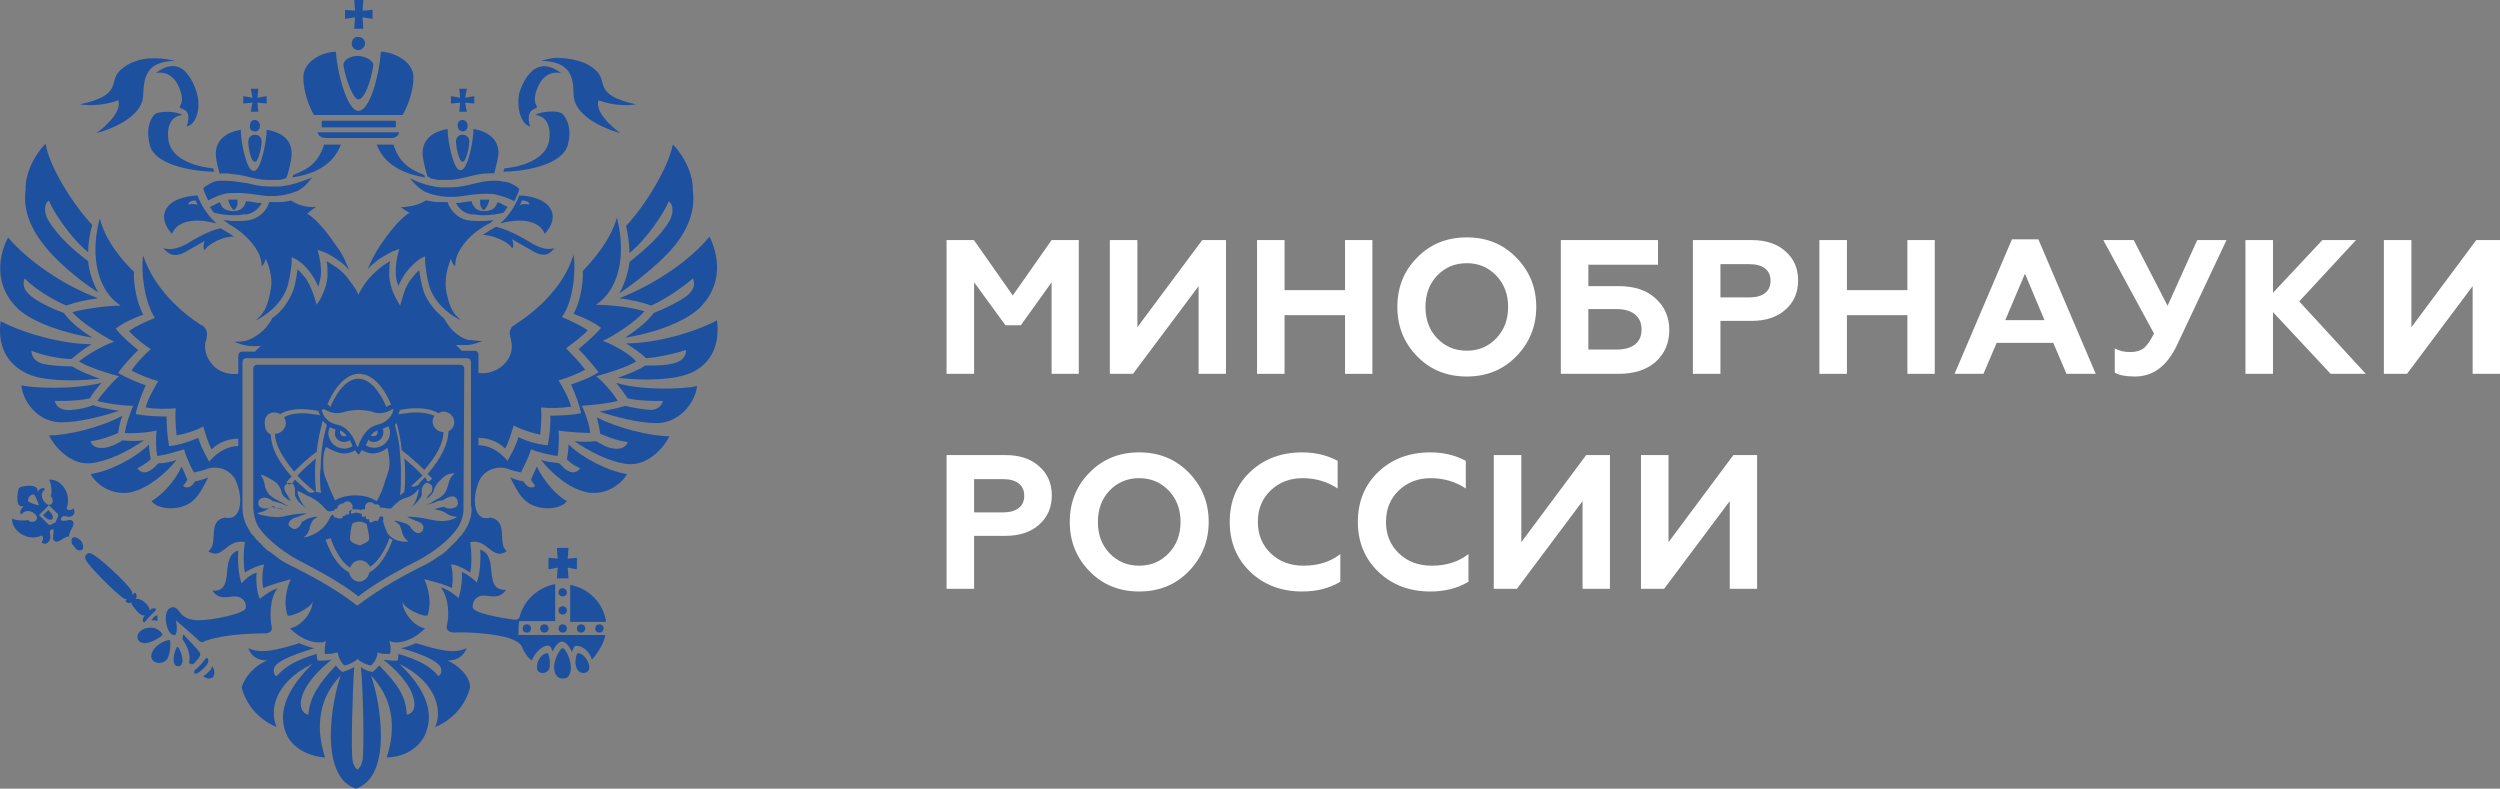 <?xml version="1.0" encoding="UTF-8"?> <svg xmlns="http://www.w3.org/2000/svg" width="317" height="100" viewBox="0 0 317 100" fill="none"><rect x="0" y="0" width="317" height="100" fill="#808080" stroke="none"/><g clip-path="url(#clip0_183_4)"><path d="M71.351 74.583C71.034 74.583 70.822 74.792 70.822 75.104C70.822 75.417 71.034 75.625 71.351 75.625C71.668 75.625 71.879 75.417 71.879 75.104C71.879 74.896 71.668 74.583 71.351 74.583Z" fill="#1E50A0"></path><path d="M73.149 79.688C73.149 80 73.36 80.208 73.677 80.208C73.995 80.208 74.206 80 74.206 79.688C74.206 79.375 73.995 79.167 73.677 79.167C73.36 79.167 73.149 79.375 73.149 79.688Z" fill="#1E50A0"></path><path d="M71.351 79.167C71.034 79.167 70.822 79.375 70.822 79.688C70.822 80 71.034 80.208 71.351 80.208C71.668 80.208 71.879 80 71.879 79.688C71.879 79.375 71.668 79.167 71.351 79.167Z" fill="#1E50A0"></path><path d="M75.475 79.688C75.475 80 75.686 80.208 76.004 80.208C76.321 80.208 76.532 80 76.532 79.688C76.532 79.375 76.321 79.167 76.004 79.167C75.686 79.167 75.475 79.375 75.475 79.688Z" fill="#1E50A0"></path><path d="M70.611 69.479L70.716 70.833L69.553 70.729V72.187L70.716 71.979L70.611 73.333H72.091L71.985 71.979L73.149 72.187V70.729L71.985 70.833L72.091 69.479H70.611Z" fill="#1E50A0"></path><path d="M72.302 74.167V78.854H76.85C76.532 76.458 74.629 74.583 72.302 74.167Z" fill="#1E50A0"></path><path d="M71.351 76.875C71.034 76.875 70.822 77.083 70.822 77.396C70.822 77.708 71.034 77.917 71.351 77.917C71.668 77.917 71.879 77.708 71.879 77.396C71.879 77.083 71.668 76.875 71.351 76.875Z" fill="#1E50A0"></path><path d="M73.254 82.812C73.149 82.812 72.725 83.958 73.149 84.792C73.36 85.208 73.783 85.417 74.206 85.312C74.629 85.208 74.735 84.792 74.735 84.583C74.629 83.646 73.889 82.812 73.254 82.812Z" fill="#1E50A0"></path><path d="M69.447 82.812C68.813 82.812 68.073 83.646 68.073 84.583C68.073 84.896 68.178 85.208 68.601 85.312C69.024 85.417 69.447 85.208 69.659 84.792C69.87 83.958 69.553 82.812 69.447 82.812Z" fill="#1E50A0"></path><path d="M71.351 82.188C70.928 82.188 69.659 84.583 70.611 85.729C70.822 85.938 71.034 86.042 71.351 86.042C71.668 86.042 71.985 85.938 72.091 85.729C72.937 84.583 71.774 82.188 71.351 82.188Z" fill="#1E50A0"></path><path d="M65.746 79.688C65.746 79.167 65.852 78.75 65.852 78.75H70.399V74.063C68.178 74.479 66.381 76.146 65.852 78.333C65.746 78.542 65.323 78.646 65.006 78.542C63.314 78.333 59.93 77.708 59.93 76.979C59.93 75.938 60.67 75.521 61.305 75.521C62.256 75.521 63.314 76.042 64.16 74.792C61.093 74.896 63.42 70.521 60.882 69.688C60.987 70.833 60.882 72.813 60.459 73.854C60.459 73.854 59.507 72.917 58.555 72.5C58.661 73.333 58.45 75 58.132 75.833C58.132 75.833 57.075 74.792 55.911 74.479C56.969 75.938 56.969 78.125 56.652 79.375C56.546 79.792 56.863 80.208 57.603 80.208C58.873 80.104 63.102 80.313 64.9 81.042C65.429 81.25 65.958 81.563 66.169 81.979C66.381 82.5 66.804 83.333 67.438 83.75C67.755 82.813 68.813 81.771 69.553 81.875C69.765 81.875 69.976 82.292 70.082 82.604C70.188 82.292 70.716 81.354 71.245 81.354C71.774 81.354 72.302 82.083 72.514 82.708C72.62 82.292 72.831 81.875 73.043 81.875C73.783 81.875 74.735 82.5 75.052 83.646C75.369 83.333 76.638 81.667 76.744 80.521H65.746C65.746 80.625 65.746 80.208 65.746 79.688Z" fill="#1E50A0"></path><path d="M68.496 79.688C68.496 80 68.707 80.208 69.024 80.208C69.342 80.208 69.553 80 69.553 79.688C69.553 79.375 69.342 79.167 69.024 79.167C68.707 79.167 68.496 79.375 68.496 79.688Z" fill="#1E50A0"></path><path d="M66.275 79.688C66.275 80 66.486 80.208 66.804 80.208C67.121 80.208 67.332 80 67.332 79.688C67.332 79.375 67.121 79.167 66.804 79.167C66.486 79.167 66.275 79.375 66.275 79.688Z" fill="#1E50A0"></path><path d="M22.495 81.979C22.284 82.187 21.861 83.333 22.072 84.062C22.178 84.375 22.284 84.479 22.601 84.479C22.918 84.479 23.024 84.271 23.13 83.958C23.235 83.229 22.707 82.083 22.495 81.979Z" fill="#1E50A0"></path><path d="M26.408 85.208C26.196 85.521 25.879 85.625 25.773 85.729C25.879 85.833 26.196 86.041 26.514 86.041C26.725 86.041 26.936 85.937 27.042 85.833C27.36 85.208 27.042 84.687 26.936 84.479C26.831 84.687 26.725 85 26.408 85.208Z" fill="#1E50A0"></path><path d="M24.927 83.75C25.35 83.333 25.456 83.021 25.35 82.813C25.245 82.5 24.293 81.563 23.235 80.417C23.235 80.625 23.13 80.833 23.13 81.042C23.87 82.083 24.187 83.125 23.976 84.063C24.081 84.167 24.081 84.167 24.187 84.167C24.399 84.375 24.716 84.063 24.927 83.75Z" fill="#1E50A0"></path><path d="M26.408 83.854C26.408 83.646 26.408 83.542 26.302 83.438H26.196C26.091 83.438 25.985 83.646 25.879 83.75C25.773 83.854 25.668 84.063 25.456 84.271C25.245 84.479 25.139 84.583 24.927 84.792C24.716 84.896 24.61 85.104 24.61 85.208C24.61 85.208 24.61 85.208 24.61 85.313C24.716 85.417 24.716 85.417 24.822 85.417C24.927 85.417 25.245 85.313 25.773 84.792C26.302 84.271 26.408 84.063 26.408 83.854Z" fill="#1E50A0"></path><path d="M19.428 78.333C19.428 78.333 19.323 78.438 19.217 78.646C19.428 78.646 19.746 78.646 19.957 78.75C19.957 78.542 19.957 78.229 19.957 78.021C19.746 78.021 19.534 78.229 19.428 78.333Z" fill="#1E50A0"></path><path d="M22.284 78.646C22.284 78.646 24.504 80.521 25.244 81.25C25.456 81.459 25.668 81.459 25.879 81.354C25.985 81.25 26.196 81.25 26.408 81.146C28.628 80.417 32.224 80.313 33.493 80.313C34.339 80.313 34.55 79.896 34.445 79.479C34.233 78.229 34.127 76.042 35.185 74.583C34.022 75 32.964 75.938 32.964 75.938C32.541 75.209 32.435 73.438 32.541 72.604C31.484 72.917 30.638 73.959 30.638 73.959C30.215 72.917 30.109 70.938 30.215 69.792C27.677 70.625 30.003 75.104 26.936 74.896C27.783 76.146 28.84 75.625 29.792 75.625C30.426 75.625 31.272 76.042 31.166 77.083C31.061 77.813 26.936 78.646 25.244 78.646C24.081 78.646 23.235 78.333 22.707 77.5C22.389 77.083 22.178 76.979 21.861 76.979C21.438 77.083 21.015 77.396 21.015 78.438C21.015 79.063 21.332 80.521 22.072 80.521C22.495 80.625 22.495 79.375 22.284 78.646Z" fill="#1E50A0"></path><path d="M18.054 78.021C18.16 78.021 18.265 78.021 18.371 78.021C18.054 78.437 18.054 78.75 18.16 78.854C18.371 79.062 18.477 78.646 19.005 78.125C19.534 77.604 19.852 77.396 19.746 77.187C19.64 77.083 19.323 77.083 18.9 77.396C18.9 77.292 19.005 77.187 18.9 77.083C18.688 76.562 17.948 75.937 17.419 75.937C17.313 75.937 17.313 75.937 17.208 75.937C17.419 75.625 17.313 75.417 17.208 75.208C17.102 75.104 16.996 75.208 16.785 75.417C16.785 75.312 16.785 75.104 16.679 74.896C16.044 73.854 12.449 70.521 11.603 70.208C11.074 70 10.969 70.312 10.969 70.312C10.969 70.312 10.651 70.521 10.863 70.937C11.18 71.771 14.67 75.208 15.622 75.833C15.833 75.937 16.044 76.042 16.15 75.937C15.939 76.146 15.833 76.146 16.044 76.354C16.15 76.458 16.362 76.562 16.679 76.354C16.679 76.458 16.679 76.458 16.679 76.562C16.89 76.979 17.525 77.812 18.054 78.021Z" fill="#1E50A0"></path><path d="M20.592 80.521C20.592 80.208 19.957 79.583 19.111 79.583C17.948 79.583 17.419 80.312 17.419 80.729C17.419 81.458 18.16 81.562 18.371 81.562C19.111 81.562 20.486 80.729 20.592 80.521Z" fill="#1E50A0"></path><path d="M19.534 82.292C19.217 82.708 19.111 83.125 19.217 83.437C19.323 83.854 19.746 84.062 20.169 84.062C20.592 84.062 21.015 83.854 21.226 83.542C21.649 82.812 21.649 81.25 21.543 81.146C21.12 81.146 20.063 81.562 19.534 82.292Z" fill="#1E50A0"></path><path d="M9.171 66.042C8.854 65.729 8.113 66.25 7.69 65.937C7.902 64.896 8.642 65.937 9.277 65.312C9.594 65 9.382 64.583 9.277 64.479C8.959 64.792 8.536 64.687 8.431 64.479C9.171 62.604 7.69 60.625 6.21 60.833C6.527 61.25 6.633 62.604 6.421 62.917C6.95 63.333 6.633 64.271 5.998 63.958C5.575 63.75 4.835 62.708 5.681 62.083C5.681 61.771 5.152 61.771 4.729 62.396C5.047 61.25 2.826 61.562 2.403 61.875C2.191 62.396 1.874 64.583 3.037 64.167C2.403 64.687 2.509 65.208 2.72 65.208C3.46 64.375 4.412 65 4.624 65.417C4.941 66.042 3.989 66.458 3.566 65.937C3.249 66.042 1.874 66.042 1.557 65.729C1.345 67.187 3.46 68.75 5.258 67.917C5.47 67.917 5.575 68.437 5.258 68.75C5.364 68.958 5.893 69.062 6.104 68.75C6.844 68.021 5.787 67.292 6.739 67.083C6.95 67.5 6.527 68.229 6.844 68.542C7.373 69.062 8.008 68.021 8.748 68.021C8.748 67.187 9.7 66.562 9.171 66.042ZM3.672 63.646C3.672 63.646 3.355 63.437 3.778 62.917C4.201 62.5 4.412 62.812 4.412 62.812C4.412 62.812 4.835 63.646 4.941 64.062C4.518 64.062 3.672 63.646 3.672 63.646ZM7.056 66.25C6.844 66.25 6.316 66.771 6.104 66.458L4.941 65.312L6.21 64.062L7.373 65.208C7.479 65.521 7.056 66.042 7.056 66.25Z" fill="#1E50A0"></path><path d="M9.488 68.125C9.382 68.125 9.277 68.125 9.171 68.229C9.065 68.333 9.065 68.542 9.065 68.75C9.065 68.958 9.277 69.167 9.488 69.375C9.594 69.688 9.911 69.792 10.123 69.792C10.228 69.792 10.334 69.792 10.44 69.688C10.651 69.479 10.546 68.854 10.228 68.542C10.017 68.333 9.7 68.125 9.488 68.125Z" fill="#1E50A0"></path><path d="M6.104 64.688L5.47 65.313C5.47 65.313 6.104 66.146 6.633 65.833C6.95 65.313 6.104 64.688 6.104 64.688Z" fill="#1E50A0"></path><path d="M67.861 61.563C67.861 61.771 67.015 62.188 66.381 61.042C65.746 60.938 65.112 60.729 64.689 60.521C65.429 61.979 66.063 63.229 67.121 63.854C68.707 64.792 71.139 64.583 71.879 63.542C70.505 62.813 68.919 60.938 68.073 59.167C67.861 59.583 67.544 60.313 67.332 60.833C67.438 61.042 67.65 61.354 67.861 61.563Z" fill="#1E50A0"></path><path d="M82.56 38.75C84.252 38.021 86.684 36.354 87.848 35.312C87.953 35.521 88.376 36.458 87.107 37.5C86.156 38.229 84.252 39.167 82.877 39.688C82.243 40.625 80.974 41.667 79.282 42.812C82.666 42.292 86.684 40.938 88.694 39.062C92.395 35.417 90.491 31.042 89.963 30C87.53 33.021 82.877 36.146 78.542 37.812C80.022 38.021 81.503 38.333 82.56 38.75Z" fill="#1E50A0"></path><path d="M79.811 32.083C82.031 30.312 84.358 26.771 84.781 25.521C85.31 25.833 85.521 26.875 84.887 28.021C83.723 30 81.609 31.771 79.811 33.229C79.705 34.479 79.176 36.042 78.542 37.187C81.185 35.417 84.252 32.812 85.627 31.042C87.425 28.75 88.165 26.458 87.848 24.167C87.953 21.562 86.05 18.958 85.31 18.333C84.781 21.146 81.926 25.937 79.388 28.646C79.599 29.583 79.811 30.937 79.811 32.083Z" fill="#1E50A0"></path><path d="M78.119 48.542C78.647 49.167 79.176 49.896 79.599 50.521C81.608 50.938 84.04 50.833 84.04 50.833C84.04 50.833 83.935 51.875 82.56 51.979C81.926 51.979 80.022 51.667 79.282 51.459C78.965 51.563 77.484 51.979 76.004 52.188C78.119 52.917 81.185 53.646 83.089 53.646C83.3 53.646 83.406 53.646 83.618 53.646C86.684 53.333 88.27 50.521 88.376 48.959C87.425 49.167 85.838 49.271 84.252 49.271C82.772 49.271 80.128 49.167 78.119 48.542Z" fill="#1E50A0"></path><path d="M90.914 40.625C88.165 42.083 83.3 43.542 79.388 43.542C80.339 44.167 81.291 44.792 81.926 45.417C83.512 45.312 85.733 44.792 87.002 44.375C87.002 44.583 87.002 45.625 85.521 46.042C84.463 46.354 82.983 46.354 81.82 46.354C80.868 46.979 79.493 47.5 78.33 47.917C79.388 48.021 80.762 48.125 81.926 48.125C83.935 48.125 85.838 47.917 87.002 47.5C88.059 47.187 91.549 45.729 90.914 40.625Z" fill="#1E50A0"></path><path d="M76.109 55C77.273 55.521 78.542 55.938 79.599 56.042C79.599 56.042 79.388 57.083 77.802 56.875C76.85 56.771 75.792 56.042 75.581 55.938C74.841 56.042 73.36 56.042 72.831 55.938C74.629 57.188 77.379 58.646 79.705 58.854C79.811 58.854 79.916 58.854 80.022 58.854C82.454 58.854 84.358 56.458 84.887 55.313C82.454 55.313 78.224 54.271 75.686 52.917C75.792 53.333 76.004 54.167 76.109 55Z" fill="#1E50A0"></path><path d="M71.879 58.229C72.514 58.958 73.572 59.375 73.572 59.375C73.572 59.375 73.254 59.896 72.62 59.896C72.408 59.896 72.197 59.792 71.985 59.688C71.562 59.479 70.928 58.75 70.928 58.75C70.082 58.646 69.342 58.542 68.601 58.333C69.87 59.896 71.985 61.875 74.312 62.396C74.629 62.5 74.946 62.5 75.369 62.5C77.379 62.5 79.07 61.042 79.493 60.104C77.167 59.792 73.783 58.021 72.091 56.354C72.091 56.979 71.985 57.708 71.879 58.229Z" fill="#1E50A0"></path><path d="M56.758 83.75C57.921 83.75 58.661 83.333 59.19 82.187C57.603 82.917 55.911 82.5 52.739 81.562C52.739 81.562 51.576 82.083 50.836 82.187C52.739 82.708 55.489 83.646 55.911 84.687C56.123 85.521 55.594 85.729 55.594 85.729C54.537 84.479 53.268 83.75 50.518 82.917C50.518 83.437 50.413 83.75 50.413 83.75C50.413 83.75 49.884 83.854 48.615 83.646C49.672 84.479 52.21 86.667 52.528 88.958C52.739 90.521 51.576 90.625 51.576 90.625C51.47 88.229 50.413 86.771 48.086 84.375C48.086 84.375 47.663 84.896 47.24 85.208C47.24 85.208 46.394 85.104 45.76 84.583C46.077 87.708 46.183 95.208 45.971 96.354C45.865 97.187 45.337 97.604 45.337 97.604C45.337 97.604 44.808 97.292 44.702 96.354C44.491 95.104 44.702 87.604 44.914 84.583C44.174 85 43.433 85.208 43.433 85.208C42.904 84.896 42.587 84.375 42.587 84.375C40.367 86.771 39.309 88.333 39.097 90.625C39.097 90.625 38.04 90.521 38.146 88.958C38.463 86.667 41.001 84.479 42.059 83.646C40.895 83.854 40.261 83.75 40.261 83.75C40.261 83.75 40.155 83.437 40.155 82.917C37.406 83.75 36.242 84.479 35.079 85.729C35.079 85.729 34.55 85.625 34.762 84.687C35.185 83.646 37.934 82.812 39.838 82.187C39.203 82.083 37.934 81.562 37.934 81.562C34.868 82.5 33.07 82.917 31.484 82.187C31.907 83.333 32.753 83.75 33.916 83.75C32.435 84.271 31.061 85.729 30.638 87.187C31.695 91.042 35.079 92.187 35.079 92.187C34.233 90.312 34.55 86.667 39.626 84.167C36.56 87.187 35.291 90 36.137 92.604C36.877 95 39.415 95.937 41.212 96.042C39.944 92.083 40.472 88.437 43.222 85.625C42.059 88.75 40.367 98.437 45.125 100C49.884 98.437 48.192 88.75 47.029 85.625C49.778 88.542 50.307 92.083 49.038 96.042C50.941 96.042 53.374 95 54.114 92.604C54.96 90 53.797 87.187 50.624 84.167C55.7 86.667 56.017 90.417 55.171 92.187C55.171 92.187 58.555 91.042 59.613 87.187C59.613 85.729 58.132 84.375 56.758 83.75Z" fill="#1E50A0"></path><path d="M23.976 63.854C25.033 63.229 25.668 61.979 26.408 60.521C25.985 60.729 25.35 60.938 24.716 61.042C24.081 62.188 23.235 61.771 23.235 61.563C23.447 61.354 23.658 61.042 23.764 60.833C23.553 60.313 23.235 59.583 23.024 59.167C22.178 61.042 20.486 62.813 19.217 63.542C19.957 64.583 22.389 64.792 23.976 63.854Z" fill="#1E50A0"></path><path d="M11.709 42.813C9.911 41.667 8.748 40.625 8.113 39.688C6.633 39.167 4.729 38.229 3.883 37.5C2.614 36.458 3.037 35.521 3.143 35.313C4.201 36.458 6.633 38.021 8.431 38.75C9.488 38.333 10.969 38.021 12.449 37.813C8.113 36.25 3.46 33.021 1.028 30.104C0.499 31.042 -1.51 35.521 2.297 39.167C4.201 40.938 8.325 42.292 11.709 42.813Z" fill="#1E50A0"></path><path d="M12.449 37.083C11.815 35.937 11.286 34.479 11.18 33.125C9.382 31.771 7.373 30 6.104 27.917C5.47 26.771 5.681 25.729 6.21 25.417C6.633 26.667 8.959 30.208 11.18 31.979C11.18 30.833 11.392 29.479 11.709 28.541C9.171 25.833 6.21 21.041 5.787 18.229C5.047 18.854 3.143 21.458 3.249 24.062C2.932 26.354 3.672 28.646 5.47 30.937C6.739 32.708 9.805 35.417 12.449 37.083Z" fill="#1E50A0"></path><path d="M11.392 50.521C11.709 49.896 12.343 49.167 12.872 48.542C10.863 49.063 8.219 49.167 6.844 49.167C5.152 49.167 3.566 49.063 2.72 48.854C2.826 50.521 4.412 53.333 7.479 53.542C7.69 53.542 7.796 53.542 8.008 53.542C9.911 53.542 12.978 52.813 15.093 52.083C13.612 51.875 12.132 51.563 11.815 51.354C10.969 51.771 9.065 52.083 8.431 51.979C7.056 51.875 6.95 50.833 6.95 50.833C6.95 50.833 9.382 50.938 11.392 50.521Z" fill="#1E50A0"></path><path d="M3.989 47.604C5.152 48.021 6.95 48.229 9.065 48.229C10.334 48.229 11.603 48.125 12.661 48.021C11.497 47.604 10.123 47.083 9.171 46.458C8.008 46.458 6.421 46.354 5.47 46.146C3.989 45.729 3.989 44.687 3.989 44.479C5.258 45 7.479 45.521 9.065 45.521C9.7 45 10.546 44.271 11.603 43.646C7.796 43.646 2.826 42.187 0.077 40.729C-0.558 45.729 2.932 47.187 3.989 47.604Z" fill="#1E50A0"></path><path d="M11.074 58.75C11.18 58.75 11.286 58.75 11.392 58.75C13.718 58.541 16.468 57.083 18.265 55.833C17.736 55.937 16.15 55.937 15.516 55.833C15.304 56.041 14.141 56.667 13.295 56.771C11.603 56.979 11.497 55.937 11.497 55.937C12.555 55.833 13.824 55.417 14.987 54.896C15.093 54.062 15.304 53.229 15.516 52.708C12.872 54.167 8.642 55.208 6.21 55.208C6.739 56.354 8.642 58.75 11.074 58.75Z" fill="#1E50A0"></path><path d="M15.622 62.5C15.939 62.5 16.362 62.5 16.679 62.396C18.9 61.875 21.12 59.896 22.389 58.333C21.649 58.542 20.909 58.75 20.063 58.75C20.063 58.75 19.534 59.375 19.005 59.688C18.794 59.792 18.582 59.896 18.371 59.896C17.736 59.896 17.419 59.375 17.419 59.375C17.419 59.375 18.477 58.854 19.111 58.229C19.005 57.708 18.9 56.979 18.9 56.354C17.102 58.125 13.824 59.792 11.497 60.104C11.92 61.042 13.507 62.5 15.622 62.5Z" fill="#1E50A0"></path><path d="M44.597 5.521C44.597 6.042 45.02 6.354 45.443 6.354C45.865 6.354 46.289 5.937 46.289 5.521C46.289 5 45.865 4.687 45.443 4.687C45.02 4.583 44.597 5 44.597 5.521Z" fill="#1E50A0"></path><path d="M44.914 3.646H46.077L45.971 2.187L47.24 2.396V1.25L45.971 1.354L46.077 0H44.914L45.02 1.354L43.751 1.25V2.396L45.02 2.187L44.914 3.646Z" fill="#1E50A0"></path><path d="M40.79 17.396C40.895 17.396 41.107 17.5 41.212 17.5H49.672C49.884 17.5 49.99 17.5 50.095 17.396C50.413 17.292 50.518 17.083 50.624 16.771H40.261C40.367 17.188 40.578 17.292 40.79 17.396Z" fill="#1E50A0"></path><path d="M50.095 16.146C50.201 16.146 50.201 16.042 50.201 16.042V15.417C50.201 15.312 50.095 15.312 50.095 15.312H40.895C40.79 15.312 40.79 15.417 40.79 15.417V16.042C40.79 16.146 40.895 16.146 40.895 16.146H50.095Z" fill="#1E50A0"></path><path d="M51.047 14.583C51.259 14.271 52.422 12.083 52.422 9.792C52.422 7.708 49.778 6.562 48.298 6.562C48.086 9.479 46.923 14.062 45.443 14.062C44.068 14.062 42.799 9.479 42.587 6.562C41.001 6.562 38.463 7.708 38.463 9.792C38.463 12.083 39.626 14.375 39.838 14.583H51.047Z" fill="#1E50A0"></path><path d="M45.443 12.604C46.183 12.604 47.029 10.417 47.346 8.229C47.346 7.812 46.606 7.187 45.443 7.083C44.279 7.083 43.539 7.708 43.539 8.229C43.856 10.208 44.808 12.604 45.443 12.604Z" fill="#1E50A0"></path><path d="M58.873 46.771C58.873 46.458 58.661 46.25 58.344 46.25H32.647C32.33 46.25 32.118 46.458 32.118 46.771V64.375C32.118 64.375 32.118 65.312 32.541 66.354C33.07 67.604 35.291 69.688 38.04 71.146C41.953 73.125 44.279 74.688 45.443 75.625C46.606 74.688 48.932 73.125 52.845 71.146C55.7 69.688 57.815 67.604 58.344 66.354C58.873 65.208 58.767 64.375 58.767 64.375L58.873 46.771ZM50.201 53.125V53.229C50.518 54.479 50.836 55.833 50.941 57.083C51.999 57.917 52.951 58.75 53.797 59.583C55.383 57.812 56.229 56.146 56.229 54.792C55.489 54.792 54.854 54.167 54.854 53.438C54.854 53.125 54.96 52.917 55.066 52.708C54.325 52.396 53.479 52.292 52.739 52.292C52.105 52.292 51.47 52.396 50.73 52.5H50.624L50.413 52.604L50.518 52.5C50.624 52.292 50.624 52.188 50.73 51.979C52.845 51.562 54.537 51.771 55.594 52.396C55.806 52.292 56.017 52.188 56.229 52.188C56.969 52.188 57.603 52.812 57.603 53.542C57.603 54.062 57.286 54.479 56.863 54.688C56.863 56.146 56.017 58.021 54.22 60.104C54.325 60.208 54.431 60.312 54.537 60.417C54.643 60.521 54.643 60.521 54.748 60.625V60.729C54.643 60.833 54.537 60.938 54.431 61.042H54.325C54.325 61.042 54.325 61.042 54.22 61.042C54.114 60.938 54.114 60.938 54.114 60.833C54.008 60.729 54.008 60.625 53.902 60.521C53.691 60.729 53.479 60.938 53.268 61.146L53.056 61.458C52.739 61.667 52.422 61.771 52.21 61.667H52.105L52.21 61.562C52.739 61.146 53.162 60.625 53.585 60.312C52.951 59.583 52.105 58.854 51.259 58.125C51.364 58.854 51.364 59.583 51.364 60.312C51.364 60.938 51.364 61.667 51.259 62.396C51.153 62.5 50.941 62.604 50.836 62.708L50.73 62.812V62.708C50.836 61.875 50.836 61.042 50.836 60.312C50.836 60.104 50.836 59.792 50.836 59.583V59.375C50.836 58.854 50.73 57.396 50.624 56.458C50.518 55.625 50.307 54.792 50.095 53.958V53.854C50.201 53.75 50.307 53.646 50.413 53.542L50.201 53.125ZM41.53 51.25C42.587 48.75 44.068 47.396 45.548 47.396C47.029 47.396 48.509 48.75 49.567 51.25V51.354H49.461C49.355 51.354 49.249 51.458 49.038 51.562H48.932V51.458C47.98 49.271 46.712 48.021 45.443 48.021C44.174 48.021 42.904 49.271 41.953 51.458V51.562H41.847C41.741 51.354 41.53 51.354 41.53 51.25ZM41.107 51.875C41.424 52.083 42.376 52.604 43.433 52.292C44.385 51.979 45.443 51.979 45.443 51.979C45.443 51.979 46.606 51.979 47.452 52.292C48.509 52.604 49.461 52.083 49.778 51.875C49.884 51.875 49.884 51.875 49.884 51.979C49.778 52.396 49.461 53.438 47.875 53.854C46.394 54.167 45.654 55.833 45.443 56.562C45.443 56.667 45.337 56.667 45.231 56.562C45.02 55.833 44.279 54.167 42.799 53.854C41.212 53.542 40.895 52.396 40.79 51.979C41.001 51.875 41.107 51.875 41.107 51.875ZM43.645 56.042C43.856 56.042 44.174 55.938 44.385 55.833C44.491 56.042 44.596 56.354 44.702 56.562C44.385 56.771 44.068 56.875 43.645 56.875C42.482 56.875 41.636 55.938 41.636 54.896C41.636 54.583 41.741 54.375 41.847 54.167C42.059 54.271 42.27 54.375 42.587 54.479C42.482 54.583 42.482 54.792 42.482 54.896C42.376 55.521 43.01 56.042 43.645 56.042ZM43.116 54.792C43.116 54.688 43.116 54.688 43.116 54.583C43.433 54.688 43.751 55 43.962 55.208C43.856 55.312 43.751 55.312 43.645 55.312C43.328 55.312 43.116 55.104 43.116 54.792ZM43.645 57.5C44.068 57.5 44.596 57.396 45.02 57.083C45.125 57.188 45.337 57.604 45.443 57.604C45.654 57.604 45.76 57.188 45.865 57.083C46.288 57.292 46.817 57.5 47.24 57.5C47.98 57.5 48.615 57.188 49.144 56.771C49.144 56.771 49.144 56.771 49.144 56.875C49.355 57.708 49.461 58.75 49.355 59.167C49.355 59.583 49.144 60 49.038 60.417C48.827 60.938 48.721 61.354 48.721 61.354C48.721 61.354 48.721 61.458 48.615 61.667C48.509 62.083 48.192 62.812 47.769 63.542C46.923 63.021 46.077 62.812 45.02 62.812C44.068 62.812 43.222 63.021 42.482 63.438C42.164 62.708 41.847 62.083 41.741 61.771C41.636 61.562 41.636 61.458 41.636 61.458C41.636 61.458 41.424 61.042 41.212 60.417C41.107 60.104 41.001 59.688 41.001 59.271C41.001 58.958 40.895 57.917 41.212 56.979C41.212 56.875 41.318 56.771 41.318 56.667C42.059 57.083 42.904 57.5 43.645 57.5ZM47.346 56.042C48.086 56.042 48.615 55.521 48.615 54.792C48.615 54.583 48.615 54.479 48.509 54.375C48.721 54.271 49.038 54.167 49.249 54.062C49.355 54.271 49.461 54.583 49.461 54.792C49.461 55.938 48.509 56.771 47.452 56.771C47.029 56.771 46.712 56.667 46.394 56.458C46.5 56.25 46.606 56.042 46.712 55.729C46.817 55.938 47.135 56.042 47.346 56.042ZM47.029 55.208C47.24 54.896 47.557 54.688 47.875 54.583C47.875 54.688 47.875 54.688 47.875 54.792C47.875 55.104 47.663 55.312 47.346 55.312C47.24 55.312 47.135 55.312 47.029 55.208ZM34.762 52.292C35.079 52.292 35.291 52.396 35.502 52.5C36.242 52.083 37.088 51.875 38.252 51.875C38.886 51.875 39.52 51.979 40.261 52.083H40.367C40.367 52.188 40.472 52.396 40.578 52.604L40.684 52.708L40.472 52.604C40.367 52.604 40.367 52.604 40.261 52.604C39.626 52.5 38.992 52.396 38.357 52.396C37.617 52.396 36.665 52.5 36.031 52.917C36.137 53.125 36.242 53.333 36.242 53.646C36.242 54.375 35.608 55 34.868 55C34.868 56.25 35.714 57.917 37.3 59.792C38.146 58.958 39.098 58.021 40.155 57.292C40.261 56.042 40.578 54.688 40.895 53.438V53.333L41.001 53.438C41.107 53.542 41.212 53.646 41.318 53.75C41.318 53.75 41.318 53.75 41.424 53.854V53.958C41.212 54.792 41.001 55.521 40.895 56.354V56.458C40.79 57.083 40.684 57.917 40.684 58.75C40.684 59.375 40.578 59.896 40.578 60.312C40.578 60.938 40.578 61.562 40.684 62.396V62.5H40.578C40.367 62.396 40.261 62.396 40.155 62.396H40.049V62.292C40.049 61.771 39.944 61.042 39.944 60.312C39.944 59.583 39.944 58.854 40.049 58.125C39.203 58.854 38.357 59.583 37.723 60.312C38.252 60.938 38.992 61.562 39.838 62.292L39.944 62.396H39.838C39.626 62.5 39.309 62.5 39.098 62.396C38.463 61.771 37.934 61.354 37.406 60.833C37.3 60.938 37.194 61.042 37.194 61.146L37.088 61.25C36.983 61.25 36.877 61.354 36.665 61.458L36.56 61.354C36.56 61.354 36.454 61.354 36.454 61.25H36.348V61.146C36.56 60.833 36.771 60.625 36.983 60.417C35.185 58.438 34.339 56.562 34.339 55.104C33.916 54.896 33.599 54.479 33.599 53.958C33.387 52.917 34.022 52.292 34.762 52.292ZM49.778 68.438C49.038 70.521 47.98 71.979 46.817 72.604C46.712 73.229 46.183 73.75 45.548 73.75C44.914 73.75 44.385 73.229 44.279 72.604C43.116 71.979 42.059 70.625 41.318 68.542V68.438L41.953 68.229V68.333C42.587 70.104 43.433 71.354 44.385 71.979C44.596 71.458 45.02 71.042 45.654 71.042C46.288 71.042 46.712 71.458 46.923 71.875C47.875 71.25 48.721 70 49.355 68.333V68.229H49.461C49.461 68.333 49.567 68.333 49.778 68.438ZM44.385 68.333C44.385 67.917 44.491 66.771 44.702 66.354C44.914 66.25 45.231 66.146 45.548 66.146C45.865 66.146 46.183 66.25 46.5 66.458C46.606 66.875 46.817 67.917 46.817 68.333C46.817 68.75 45.76 69.062 45.654 69.167C45.337 69.062 44.385 68.854 44.385 68.333ZM57.921 64.167C57.815 64.271 57.709 64.375 57.603 64.375C57.498 64.375 57.392 64.479 57.181 64.479H57.075C56.863 64.479 56.652 64.479 56.546 64.375C56.44 64.375 56.44 64.271 56.335 64.271C56.017 64.271 55.277 64.479 55.066 64.583C55.171 64.583 56.123 64.688 56.758 65.208C57.075 65.417 57.709 65.521 57.921 65.521C57.921 65.625 56.863 66.354 54.854 65.938L54.325 65.833C53.374 65.625 52.528 65.521 51.576 65.521C51.682 65.521 51.787 65.625 51.787 65.625C51.999 65.729 52.316 65.833 52.528 65.938C52.528 65.938 52.633 65.938 52.633 66.042H52.739C52.845 66.042 52.951 66.042 52.951 66.146C53.056 66.146 53.162 66.25 53.268 66.25C53.374 66.354 53.585 66.458 53.585 66.562C53.585 66.667 53.691 66.667 53.691 66.771C53.691 66.979 53.691 67.083 53.585 67.292C53.268 67.708 52.845 67.708 52.422 67.292L52.316 67.188C52.21 67.083 52.105 66.979 51.999 66.771V66.667C51.999 66.667 51.999 66.667 51.893 66.667C51.682 66.562 51.576 66.354 51.364 66.354C51.047 66.25 50.624 66.146 50.307 66.042C50.201 66.042 50.095 66.042 49.99 66.042C50.307 66.25 50.624 66.458 50.73 66.667C50.73 66.667 50.73 66.667 50.73 66.771C50.941 67.083 50.941 67.396 51.047 67.708C51.364 68.333 51.47 68.438 51.787 68.646C51.47 68.75 49.884 68.75 49.144 67.604C49.144 67.604 49.038 67.5 49.038 67.396C48.827 66.979 48.721 66.562 48.615 66.25C48.509 65.938 48.721 65.625 48.509 65.521C48.298 65.417 48.192 65.521 48.192 65.521C48.086 65.625 48.086 65.625 48.086 65.625V65.729C48.086 65.833 47.98 65.833 47.98 65.833V65.938C47.98 65.938 47.98 66.042 47.875 66.042C47.875 66.042 47.875 66.042 47.769 66.042C47.663 66.042 47.663 66.042 47.557 66.042C47.557 66.042 47.557 66.042 47.452 66.042C47.452 66.042 47.346 66.042 47.346 66.146C47.24 66.146 47.135 66.25 47.029 66.25C46.923 66.25 46.817 66.146 46.817 66.042C46.817 65.938 46.817 65.938 46.817 65.833C46.712 65.833 46.712 65.833 46.606 65.833C46.5 65.833 46.5 65.833 46.394 65.729C46.394 65.625 46.394 65.521 46.394 65.521C46.394 65.417 46.394 65.417 46.394 65.417C46.288 65.521 46.288 65.521 46.183 65.521C46.077 65.521 46.077 65.521 45.971 65.521C45.865 65.521 45.865 65.417 45.865 65.312V65.208C45.865 65.208 45.865 65.208 45.865 65.104C45.865 65.104 45.865 65.104 45.76 65.104H45.654C45.548 65.104 45.337 65 45.231 65C45.231 65 45.231 65 45.125 65C45.02 65 44.808 65.104 44.702 65.104H44.491C44.491 65.104 44.491 65.104 44.491 65C44.491 65 44.491 65 44.491 64.896L44.596 64.792C44.596 64.792 44.596 64.792 44.596 64.688C44.491 64.688 44.491 64.688 44.385 64.688V64.792C44.385 64.792 44.385 64.792 44.279 64.792V65C44.279 65.104 44.279 65.208 44.174 65.208C44.068 65.312 44.068 65.312 43.962 65.208C43.962 65.208 43.856 65.208 43.856 65.104C43.856 65.104 43.751 65.104 43.751 65C43.751 65 43.751 65.104 43.856 65.104C43.856 65.208 43.856 65.208 43.856 65.312C43.751 65.417 43.751 65.417 43.645 65.417H43.433C43.433 65.521 43.539 65.521 43.433 65.625C43.433 65.729 43.328 65.729 43.222 65.729C43.116 65.729 43.116 65.729 43.01 65.729C43.01 65.729 43.01 65.729 42.904 65.729H42.799L42.693 65.625C42.693 65.625 42.587 65.625 42.482 65.625C42.482 65.625 42.376 65.625 42.376 65.521L42.27 65.417V65.312C42.059 65.104 41.741 65.833 41.741 65.833C40.79 67.812 38.463 68.229 38.463 68.125C38.463 68.125 38.992 67.917 39.203 67.188C39.309 66.771 39.309 66.667 39.52 66.25C39.52 66.146 39.626 66.146 39.626 66.042C39.732 65.833 40.049 65.729 40.261 65.521C40.155 65.521 40.049 65.521 39.944 65.521C39.626 65.625 39.309 65.625 38.886 65.833C38.675 65.938 38.569 66.042 38.357 66.146C38.357 66.146 38.357 66.146 38.252 66.146V66.25C38.252 66.354 38.146 66.458 38.04 66.667L37.934 66.771C37.511 67.188 37.194 67.188 36.771 66.771L36.665 66.667C36.56 66.562 36.56 66.354 36.665 66.25C36.665 66.146 36.771 66.042 36.877 65.938C36.983 65.833 37.088 65.833 37.194 65.729C37.3 65.625 37.406 65.625 37.511 65.625C37.617 65.625 37.617 65.625 37.723 65.521C37.723 65.521 37.829 65.521 37.934 65.521C37.934 65.521 37.934 65.417 38.04 65.417C38.146 65.417 38.252 65.312 38.357 65.312C38.463 65.312 38.569 65.208 38.675 65.208C38.675 65.208 38.78 65.208 38.886 65.104C38.04 65.104 37.194 65.208 36.242 65.417C36.137 65.417 35.925 65.521 35.714 65.521C34.656 65.729 32.647 65.208 32.647 65.104C32.647 65 33.176 65 33.704 64.688C34.127 64.479 34.339 64.271 34.656 64.167C35.185 64.583 35.819 64.583 35.925 64.583C35.714 64.479 34.762 64.375 34.445 64.271C34.445 64.271 34.339 64.375 34.233 64.375C34.022 64.479 33.81 64.479 33.599 64.479C33.493 64.479 33.281 64.479 33.176 64.375C33.07 64.375 32.964 64.271 32.858 64.167C32.753 64.062 32.753 63.958 32.753 63.646C32.858 63.229 33.281 63.021 33.81 63.125C34.127 63.229 34.339 63.333 34.445 63.438L34.55 63.542C34.868 63.542 35.291 63.75 35.714 63.854C36.137 64.062 36.454 64.167 36.665 64.167C36.56 64.167 36.454 64.062 36.348 64.062C36.242 64.062 36.137 63.958 36.137 63.958C36.031 63.854 35.925 63.854 35.819 63.75C35.185 63.438 34.55 63.125 34.127 62.708C33.81 62.292 33.704 62.083 33.599 61.667C33.493 60.729 33.07 60.312 33.07 60.208C33.176 60.104 34.656 60.833 35.185 61.354C35.502 61.771 35.608 62.083 35.714 62.396V62.5C35.819 62.812 36.137 63.125 36.665 63.438C36.771 63.438 36.771 63.542 36.877 63.542C36.771 63.333 36.665 63.229 36.56 63.021V62.917L36.454 62.812C36.454 62.812 36.348 62.708 36.348 62.604C36.242 62.5 36.242 62.396 36.137 62.292C36.031 61.979 36.031 61.667 36.137 61.562C36.242 61.458 36.348 61.354 36.56 61.25C36.983 61.146 37.3 61.354 37.406 61.979C37.406 62.083 37.406 62.188 37.406 62.292C37.406 62.396 37.406 62.5 37.406 62.604V62.708C37.406 62.708 37.406 62.708 37.406 62.812C37.617 63.438 38.146 63.958 38.78 64.375C38.04 63.75 37.617 62.292 37.723 62.292C37.829 62.188 38.463 62.604 39.098 62.917C39.415 63.021 39.732 63.229 40.049 63.438C40.261 63.542 40.472 63.75 40.578 63.854C40.79 63.958 40.895 64.167 41.001 64.271C41.107 64.375 41.212 64.479 41.318 64.583C41.424 64.688 41.424 64.688 41.53 64.792C41.741 64.896 42.059 64.792 42.059 64.792C42.164 64.792 42.27 64.792 42.376 64.688C42.376 64.688 42.376 64.688 42.482 64.583C42.587 64.479 42.693 64.479 42.799 64.479V64.375C42.799 64.167 42.904 64.062 43.116 63.958C43.116 63.958 43.222 63.958 43.222 63.854H43.539C43.539 63.75 43.645 63.75 43.751 63.646C43.962 63.542 44.279 63.542 44.491 63.75C44.596 63.854 44.596 63.958 44.702 64.062V64.167C44.702 64.271 44.702 64.271 44.702 64.375C44.702 64.479 44.702 64.479 44.702 64.583C44.808 64.583 45.02 64.583 45.125 64.583C45.231 64.583 45.231 64.583 45.337 64.583C45.443 64.583 45.548 64.583 45.654 64.688C45.76 64.688 45.865 64.583 45.971 64.583C46.077 64.583 46.077 64.583 46.183 64.583H46.288C46.288 64.479 46.288 64.375 46.288 64.271C46.288 64.167 46.288 64.062 46.394 63.958C46.394 63.958 46.394 63.854 46.5 63.854L46.606 63.75C46.817 63.646 47.029 63.646 47.24 63.75C47.346 63.75 47.346 63.854 47.452 63.958C47.557 63.958 47.557 63.958 47.663 63.958H47.875C48.086 64.062 48.192 64.167 48.192 64.375C48.192 64.375 48.192 64.375 48.298 64.375H48.403C48.403 64.375 48.932 64.375 49.038 64.479H49.567C49.672 64.375 49.672 64.375 49.778 64.271C49.884 64.167 50.095 63.958 50.201 63.854C50.413 63.75 50.518 63.542 50.73 63.438C51.047 63.229 51.47 63.125 51.787 63.021C52.845 62.604 52.951 61.979 53.056 61.979C53.162 62.083 52.845 63.75 52.105 64.375C52.633 63.958 53.162 63.438 53.479 62.812C53.479 62.812 53.479 62.812 53.479 62.708V62.604C53.479 62.5 53.479 62.396 53.479 62.292C53.479 62.188 53.479 62.083 53.479 61.979C53.691 61.458 53.902 61.146 54.325 61.25C54.537 61.354 54.643 61.458 54.748 61.562C54.854 61.771 54.854 61.979 54.748 62.292C54.748 62.396 54.643 62.5 54.537 62.604C54.431 62.708 54.431 62.708 54.325 62.812L54.22 62.917V63.021C54.114 63.229 54.008 63.333 53.797 63.542C53.902 63.438 53.902 63.438 54.008 63.333C54.537 62.917 54.854 62.604 54.96 62.292C55.066 61.979 55.171 61.667 55.489 61.25C56.017 60.729 56.123 60.521 56.652 60.208C56.758 60.104 57.498 60 57.603 60C57.709 60.104 57.075 60.312 56.863 61.354C56.758 61.667 56.652 62.188 56.335 62.604C55.911 63.125 55.489 63.229 54.96 63.542L54.854 63.646C54.748 63.75 54.643 63.75 54.431 63.854C54.22 63.958 54.114 64.062 54.008 64.062C54.325 63.958 54.643 63.854 55.066 63.75C55.383 63.542 55.806 63.438 56.229 63.438C56.229 63.438 56.229 63.333 56.335 63.333C56.44 63.229 56.652 63.125 56.969 63.021C57.498 62.812 57.921 63.021 58.026 63.542C58.132 63.854 58.026 64.062 57.921 64.167Z" fill="#1E50A0"></path><path d="M76.427 43.229C78.013 42.5 80.657 40.729 81.714 39.479C80.234 38.958 77.273 38.646 75.581 38.646C79.07 36.25 79.176 31.25 78.224 27.604C77.379 30.521 75.263 32.917 73.889 34.375C73.995 35.833 73.572 38.333 72.726 39.792C73.889 40.208 75.263 40.833 76.215 41.563C75.581 42.396 74.206 43.542 73.36 44.271C74.1 45 75.263 46.354 75.898 47.188C75.052 47.813 73.36 48.438 72.408 48.75C72.831 49.688 73.466 51.25 73.677 52.396C72.62 52.604 71.245 52.708 69.765 52.708C69.87 53.75 69.659 55.417 69.447 56.458C68.073 56.354 66.486 55.833 65.746 55.417C65.323 56.875 64.371 58.333 64.371 58.438C63.102 56.979 61.834 56.458 60.67 56.458V55.521C61.834 55.521 63.102 55.938 64.054 56.875C64.477 56.146 64.9 54.792 65.112 53.958C65.958 54.375 67.332 54.896 68.496 55.104C68.601 54.063 68.707 52.708 68.601 51.667C69.765 51.771 71.034 51.771 72.408 51.563C72.197 50.625 71.351 49.063 70.822 48.229C71.985 47.917 73.466 47.292 74.206 46.875C73.572 46.042 72.514 44.896 71.774 44.167C72.62 43.542 73.995 42.5 74.523 41.875C73.572 41.25 72.302 40.625 71.245 40.208C72.726 38.229 73.043 34.167 72.726 32.292C71.457 36.563 67.65 39.688 65.323 41.146C65.218 41.25 65.112 41.354 65.006 41.354C64.9 41.458 64.477 41.979 64.689 42.604C64.689 42.813 64.794 42.917 64.794 43.125C65.006 43.958 65.006 45.208 63.737 46.354C62.679 47.292 61.41 47.396 60.67 47.292V45C60.67 44.688 60.459 44.479 60.142 44.479H58.555L57.815 43.75C57.815 43.75 58.555 43.75 59.401 43.75C60.247 43.646 61.199 43.229 61.199 43.229C61.199 43.229 60.247 43.229 59.824 43.125C59.295 43.229 58.132 42.708 57.181 41.667C56.863 41.25 56.546 40.833 56.335 40.417C55.489 39.688 54.537 38.75 53.902 37.396C53.479 36.458 53.268 35.104 53.162 34.271C52.845 34.479 52.528 34.896 52.105 35.417C51.364 36.354 51.047 37.708 51.047 37.708L50.73 38.75L50.201 37.813C50.201 37.813 49.461 36.563 49.355 35C49.355 34.271 49.355 33.646 49.461 33.125C49.249 33.229 48.932 33.438 48.615 33.646C47.346 34.583 46.606 35.521 46.606 35.521C45.971 36.354 45.548 37.083 45.443 37.396C45.337 36.979 44.914 36.354 44.279 35.521C44.279 35.521 43.645 34.479 42.27 33.646C41.953 33.438 41.636 33.229 41.424 33.125C41.53 33.646 41.53 34.375 41.53 35C41.424 36.563 40.684 37.708 40.684 37.813L40.155 38.646L39.838 37.604C39.838 37.604 39.415 36.25 38.78 35.313C38.357 34.792 38.04 34.375 37.723 34.167C37.617 35 37.406 36.458 36.983 37.292C36.348 38.646 35.502 39.688 34.55 40.313C34.339 40.729 34.022 41.146 33.704 41.563C32.753 42.604 31.589 43.125 31.061 43.229C30.638 43.333 29.686 43.333 29.686 43.333C29.686 43.333 30.638 43.75 31.484 43.854C32.33 43.958 33.07 43.854 33.07 43.854L32.33 44.583H30.744C30.426 44.583 30.215 44.792 30.215 45.104V47.396C29.474 47.5 28.1 47.396 27.148 46.458C25.985 45.313 25.879 44.063 26.091 43.229C26.196 43.125 26.196 42.917 26.196 42.708C26.408 42.083 25.985 41.563 25.879 41.458C25.773 41.354 25.668 41.25 25.562 41.25C23.235 39.792 19.534 36.667 18.16 32.396C17.842 34.271 18.265 38.229 19.64 40.313C18.582 40.729 17.208 41.354 16.362 41.979C16.89 42.604 18.265 43.75 19.111 44.271C18.371 44.896 17.208 46.146 16.679 46.979C17.419 47.396 18.9 48.021 20.063 48.333C19.534 49.167 18.688 50.729 18.477 51.667C19.746 51.875 21.12 51.875 22.284 51.771C22.178 52.813 22.284 54.271 22.389 55.208C23.553 55 24.927 54.583 25.773 54.063C25.985 54.792 26.408 56.25 26.831 56.979C27.783 56.042 29.052 55.625 30.215 55.625V56.563C29.052 56.563 27.783 57.083 26.514 58.542C26.514 58.438 25.562 56.979 25.139 55.521C24.399 55.833 22.812 56.458 21.438 56.563C21.226 55.521 21.12 53.854 21.12 52.813C19.64 52.813 18.265 52.708 17.208 52.5C17.419 51.354 18.054 49.792 18.477 48.854C17.525 48.542 15.833 47.813 14.987 47.292C15.516 46.458 16.785 45.104 17.525 44.375C16.679 43.75 15.304 42.5 14.67 41.667C15.622 40.938 16.996 40.313 18.16 39.896C17.313 38.333 16.89 35.833 16.996 34.479C15.516 33.021 13.401 30.625 12.661 27.708C11.603 31.354 11.815 36.458 15.304 38.75C13.612 38.75 10.651 39.167 9.171 39.583C10.228 40.833 12.872 42.5 14.458 43.333C13.189 43.75 10.969 45 10.017 45.833C11.18 46.563 13.824 47.396 15.093 47.708C14.352 48.333 12.872 50 12.343 50.833C13.401 51.146 15.516 51.458 16.89 51.458C16.468 52.396 15.939 53.958 15.833 54.896C16.468 55 18.688 54.896 19.852 54.583C19.746 55.521 19.746 57.083 19.957 57.813C21.015 57.708 22.601 57.188 23.341 56.979C23.553 57.813 24.293 59.479 24.61 59.896C25.139 59.792 25.668 59.688 26.196 59.479C27.677 58.958 29.263 59.583 29.898 60.938C30.955 63.333 30.532 66.146 28.523 65.625C26.196 66.042 27.783 68.958 26.408 69.896C28.206 71.146 28.734 68.229 31.061 68.75C30.849 69.792 30.849 71.771 31.061 72.604C31.801 72.083 32.858 71.667 33.493 71.563C33.281 72.188 33.176 73.646 33.387 74.583C33.81 74.271 36.877 73.438 36.877 73.438C36.877 73.438 35.714 75.729 36.454 78.021C36.877 78.333 39.626 76.979 39.626 76.25C39.732 77.188 38.569 79.271 36.771 79.688C38.675 81.563 40.367 81.458 40.578 81.458C40.895 81.458 41.107 81.458 41.318 81.25C41.212 81.771 41.107 82.5 41.212 82.917C41.318 82.917 41.424 82.917 41.53 82.917C42.059 82.917 42.482 82.813 42.799 82.708C42.904 83.229 43.116 83.75 43.433 84.167C43.539 84.271 43.539 84.271 43.645 84.375C44.068 84.375 45.125 83.854 45.337 83.542C45.548 83.854 46.606 84.375 47.029 84.375C47.135 84.271 47.24 84.271 47.24 84.167C47.663 83.75 47.875 83.125 47.875 82.708C48.298 82.917 48.721 82.917 49.144 82.917C49.249 82.917 49.355 82.917 49.461 82.917C49.567 82.5 49.567 81.771 49.355 81.25C49.567 81.354 49.884 81.458 50.095 81.458C50.307 81.458 51.999 81.563 53.902 79.688C52.105 79.271 50.941 77.188 51.047 76.25C51.047 77.083 53.797 78.333 54.22 78.021C54.96 75.729 53.797 73.438 53.797 73.438C53.797 73.438 56.758 74.167 57.286 74.583C57.498 73.646 57.392 72.188 57.181 71.563C57.815 71.563 58.873 72.083 59.613 72.604C59.824 71.771 59.824 69.896 59.613 68.75C61.834 68.229 62.362 71.146 64.266 69.896C62.997 68.958 64.583 66.042 62.151 65.625C60.142 66.25 59.718 63.333 60.776 60.938C61.41 59.583 63.102 58.958 64.477 59.479C65.006 59.688 65.535 59.792 66.063 59.896C66.275 59.479 67.121 57.813 67.332 56.979C68.073 57.292 69.659 57.708 70.716 57.813C70.822 57.083 70.928 55.521 70.822 54.583C71.879 54.792 74.206 54.896 74.841 54.896C74.735 53.854 74.206 52.292 73.783 51.458C75.158 51.354 77.273 51.146 78.33 50.833C77.802 49.896 76.321 48.229 75.581 47.708C76.85 47.396 79.493 46.563 80.657 45.833C79.916 44.896 77.696 43.646 76.427 43.229ZM59.295 66.667C59.19 66.875 59.084 66.979 58.978 67.188C58.978 67.292 58.873 67.292 58.873 67.396C58.767 67.5 58.661 67.604 58.555 67.813C58.45 67.917 58.45 67.917 58.344 68.021C58.238 68.229 58.026 68.333 57.921 68.542C57.815 68.646 57.709 68.75 57.603 68.854C57.498 68.958 57.392 69.063 57.286 69.167C57.181 69.271 57.075 69.375 56.863 69.583C56.758 69.688 56.758 69.688 56.652 69.792C56.335 70.104 55.911 70.417 55.489 70.625C54.96 71.042 54.431 71.354 53.797 71.667C53.585 71.771 53.374 71.875 53.162 71.979C48.404 74.375 46.077 76.25 45.337 76.771H45.231C44.491 76.146 42.164 74.375 37.406 71.979C37.194 71.875 36.983 71.771 36.771 71.667C36.137 71.354 35.608 71.042 35.079 70.625C34.656 70.313 34.339 70 33.916 69.792C33.81 69.688 33.704 69.688 33.704 69.583C33.599 69.479 33.387 69.375 33.281 69.167C33.176 69.063 33.07 68.958 32.964 68.854C32.858 68.75 32.753 68.646 32.647 68.542C32.435 68.333 32.33 68.229 32.224 68.021C32.118 67.917 32.118 67.917 32.013 67.813C31.907 67.708 31.801 67.604 31.695 67.396C31.695 67.292 31.589 67.292 31.589 67.188C31.484 66.979 31.378 66.875 31.272 66.667C30.638 65.313 30.744 64.167 30.744 64.167V45.938C30.744 45.625 30.955 45.417 31.272 45.417H59.19C59.507 45.417 59.718 45.625 59.718 45.938V64.167C59.824 64.167 59.93 65.313 59.295 66.667Z" fill="#1E50A0"></path><path d="M58.661 16.667C59.084 16.667 59.295 16.354 59.295 15.937C59.295 15.521 58.978 15.208 58.661 15.208C58.238 15.208 58.026 15.521 58.026 15.937C58.026 16.354 58.344 16.667 58.661 16.667Z" fill="#1E50A0"></path><path d="M58.661 20.521C59.084 20.521 59.507 18.75 59.507 17.917C59.507 17.396 59.084 17.083 58.661 17.083C58.238 17.083 57.815 17.396 57.815 17.917C57.815 18.75 58.238 20.521 58.661 20.521Z" fill="#1E50A0"></path><path d="M58.238 14.167H59.19L58.978 13.021L60.141 13.125V12.188L58.978 12.396L59.19 11.25H58.238L58.344 12.396L57.181 12.188V13.125L58.344 13.021L58.238 14.167Z" fill="#1E50A0"></path><path d="M54.537 22.604C54.854 22.708 55.171 22.708 55.489 22.813H55.7C55.806 22.813 55.806 22.813 55.806 22.813H56.017C56.123 22.813 56.229 22.813 56.335 22.813C56.44 22.813 56.44 22.813 56.546 22.813C56.652 22.813 56.758 22.813 56.863 22.813C57.709 22.813 58.555 22.604 59.401 22.396C60.247 22.188 61.093 21.979 62.045 21.979H62.679C62.891 21.042 63.208 20 63.208 19.375C63.208 18.125 62.468 16.771 60.036 16.354C60.036 17.917 59.295 21.563 58.45 21.563H58.344C57.498 21.563 56.758 17.917 56.758 16.354C54.325 16.771 53.585 18.125 53.585 19.375C53.585 20.104 53.902 21.458 54.22 22.396C54.537 22.5 54.537 22.5 54.537 22.604Z" fill="#1E50A0"></path><path d="M67.227 16.042C67.227 16.042 66.592 14.375 67.65 13.854C68.813 13.438 67.227 13.646 68.073 11.354C69.024 8.646 71.139 9.271 71.139 9.271C69.659 8.125 68.496 8.229 67.65 8.854C67.121 9.271 66.381 10.104 65.852 11.771C65.429 13.854 66.169 15.833 67.227 16.042Z" fill="#1E50A0"></path><path d="M72.726 11.979C72.831 15.417 78.647 16.875 78.647 16.875C78.647 16.875 75.263 14.479 75.898 12.708C75.898 12.708 78.119 13.646 80.657 13.229C75.263 12.083 77.061 10.417 75.686 9.062C74.312 7.604 72.197 7.5 71.668 7.396C70.293 7.292 70.188 7.292 68.601 7.708C72.302 7.812 72.726 9.687 72.726 11.979Z" fill="#1E50A0"></path><path d="M71.985 18.437C72.726 15.729 71.351 14.479 71.351 14.479C70.928 13.958 68.707 14.062 67.861 14.583C67.861 14.583 69.976 14.583 69.659 17.604C69.342 20.625 65.112 21.25 63.948 21.354L63.843 21.771C65.852 21.771 71.139 21.146 71.985 18.437Z" fill="#1E50A0"></path><path d="M49.884 18.333H47.769C48.827 21.25 51.893 22.187 53.902 22.5L53.797 22.187C51.682 21.354 50.624 20.521 49.884 18.333Z" fill="#1E50A0"></path><path d="M32.33 16.667C32.753 16.667 32.964 16.354 32.964 15.937C32.964 15.521 32.647 15.208 32.33 15.208C31.907 15.208 31.695 15.521 31.695 15.937C31.589 16.354 31.907 16.667 32.33 16.667Z" fill="#1E50A0"></path><path d="M32.33 20.521C32.753 20.521 33.176 18.75 33.176 17.917C33.176 17.396 32.753 17.083 32.33 17.083C31.907 17.083 31.484 17.396 31.484 17.917C31.484 18.75 31.801 20.521 32.33 20.521Z" fill="#1E50A0"></path><path d="M31.801 14.167H32.753L32.647 13.021L33.81 13.125V12.188L32.647 12.396L32.753 11.25H31.801L32.013 12.396L30.849 12.188V13.125L32.013 13.021L31.801 14.167Z" fill="#1E50A0"></path><path d="M28.1 21.979H28.523C28.628 21.979 28.628 21.979 28.628 21.979H28.734C29.686 22.083 30.638 22.187 31.378 22.396C32.118 22.604 33.07 22.812 33.916 22.812C34.022 22.812 34.127 22.812 34.233 22.812C34.339 22.812 34.339 22.812 34.445 22.812C34.55 22.812 34.656 22.812 34.762 22.812H35.291C35.608 22.812 35.925 22.708 36.242 22.604C36.242 22.5 36.242 22.5 36.348 22.5C36.666 21.562 36.983 20.208 36.983 19.479C36.983 18.229 36.348 16.875 33.81 16.458C33.81 17.917 33.07 21.667 32.224 21.667H32.118C31.272 21.667 30.532 18.021 30.532 16.458C28.1 16.875 27.36 18.229 27.36 19.479C27.36 20.104 27.571 21.146 27.888 22.083C27.994 21.979 27.994 21.979 28.1 21.979Z" fill="#1E50A0"></path><path d="M19.746 9.271C19.746 9.271 21.861 8.646 22.812 11.354C23.658 13.646 22.072 13.438 23.235 13.854C24.399 14.271 23.658 16.042 23.658 16.042C24.822 15.833 25.562 13.854 24.927 11.667C24.399 10 23.658 9.167 23.13 8.75C22.284 8.229 21.226 8.125 19.746 9.271Z" fill="#1E50A0"></path><path d="M14.987 12.708C15.622 14.479 12.238 16.875 12.238 16.875C12.238 16.875 18.16 15.417 18.16 11.979C18.265 9.687 18.582 7.812 22.178 7.708C20.592 7.396 20.486 7.396 19.111 7.396C18.582 7.396 16.468 7.604 15.093 9.062C13.824 10.417 15.516 12.083 10.123 13.229C12.766 13.646 14.987 12.708 14.987 12.708Z" fill="#1E50A0"></path><path d="M21.332 17.604C21.015 14.583 23.13 14.583 23.13 14.583C22.389 14.063 20.169 14.063 19.64 14.479C19.64 14.479 18.265 15.625 19.005 18.438C19.746 21.146 25.139 21.771 27.148 21.771L27.042 21.354C25.879 21.25 21.649 20.625 21.332 17.604Z" fill="#1E50A0"></path><path d="M43.222 18.333H41.107C40.367 20.521 39.309 21.354 37.194 22.187L37.088 22.5C39.203 22.187 42.164 21.25 43.222 18.333Z" fill="#1E50A0"></path><path d="M48.192 31.146C47.557 32.083 47.029 33.125 46.606 34.167C46.923 33.75 47.452 33.333 47.98 32.917C48.932 32.292 49.778 31.875 49.778 31.875L50.624 31.563L50.413 32.396C50.413 32.396 50.095 33.75 50.201 34.896C50.201 35.417 50.413 35.938 50.518 36.25C50.73 35.729 51.047 35.208 51.364 34.688C52.422 33.333 53.268 32.813 53.268 32.813L53.902 32.5V33.229C53.902 33.229 54.114 35.625 54.643 36.875C55.594 38.958 57.392 40.104 58.45 40.625C58.344 40.521 58.132 40.313 57.921 40.104C57.392 39.583 56.863 38.646 56.546 36.667C56.335 35 56.969 33.333 57.181 32.813C57.286 33.229 57.498 33.646 57.709 33.75C57.709 33.75 57.709 33.333 57.815 32.917C58.026 31.771 59.295 30 60.987 28.958C61.305 28.75 61.622 28.542 61.834 28.438C62.151 28.333 62.362 28.125 62.574 27.917C62.256 27.917 61.834 28.021 61.516 28.021H61.41C61.199 28.021 60.882 28.021 60.459 28.021C59.613 28.021 58.661 27.917 57.921 27.292C57.181 26.667 56.863 26.042 56.758 25.625C56.44 25.625 56.017 25.625 55.489 25.625C54.854 25.625 54.325 25.417 54.008 25.417C53.162 25.938 52.316 26.146 51.259 26.25C51.153 26.25 50.941 26.25 50.836 26.25C51.153 26.563 51.576 26.771 51.893 26.979C51.893 26.979 51.893 26.979 51.999 26.979L51.787 27.083C51.893 26.979 50.413 27.813 48.192 31.146Z" fill="#1E50A0"></path><path d="M62.045 25.312C61.622 25.312 61.305 25.312 60.882 25.312C60.882 25.521 60.882 25.729 60.882 25.937C60.987 26.25 61.093 26.458 61.305 26.667C61.622 26.458 61.939 25.937 62.045 25.312Z" fill="#1E50A0"></path><path d="M62.891 22.917C62.785 22.917 62.785 22.917 62.891 22.917H62.785C62.785 22.917 62.785 22.917 62.679 22.917C62.574 22.917 62.574 22.917 62.468 22.917C61.622 22.917 60.776 23.125 59.93 23.333C59.084 23.542 58.132 23.75 57.286 23.75C57.075 23.75 56.969 23.75 56.758 23.75C56.652 23.75 56.546 23.75 56.44 23.75C56.335 23.75 56.335 23.75 56.229 23.75C56.123 23.75 56.123 23.75 56.017 23.75C56.017 23.75 56.017 23.75 55.911 23.75C55.911 23.75 55.911 23.75 55.806 23.75C53.902 23.542 52.633 22.917 51.999 22.604C52.105 22.813 52.316 23.021 52.633 23.333C52.739 23.438 52.845 23.542 52.951 23.646C53.162 23.854 53.479 24.063 53.797 24.271C54.22 24.479 56.017 25.208 58.344 24.896C60.987 24.479 61.516 24.583 62.151 24.583H62.362C63.314 24.688 64.689 25.208 65.218 25.521C65.429 25 65.746 24.479 65.852 23.958C65.746 23.854 65.535 23.646 65.112 23.438C65.006 23.333 64.9 23.333 64.689 23.229C64.477 23.125 64.16 23.021 63.737 23.021C63.314 22.917 63.102 22.917 62.891 22.917Z" fill="#1E50A0"></path><path d="M70.293 31.458C70.188 31.458 69.236 31.979 67.227 30.729C65.218 29.479 63.737 28.958 62.891 28.75C62.679 28.854 62.574 28.958 62.362 29.062C62.151 29.167 61.834 29.375 61.516 29.583C61.41 29.688 61.305 29.688 61.199 29.792C61.199 29.792 61.305 29.792 61.41 29.792C63.314 30 64.794 31.042 64.9 31.458H65.006C65.218 30.833 64.9 30.312 64.9 30.312C64.9 30.312 65.746 30.833 67.438 31.771C69.236 32.917 69.976 31.875 70.293 31.458Z" fill="#1E50A0"></path><path d="M60.247 26.354C60.142 26.25 60.036 26.042 59.93 25.938C59.824 25.729 59.824 25.625 59.824 25.521C59.401 25.521 58.873 25.625 58.238 25.729C58.132 25.729 57.921 25.729 57.815 25.729C58.132 26.354 58.661 26.979 59.718 27.188C59.824 27.188 59.824 27.188 59.93 27.188C60.036 27.188 60.036 27.188 60.142 27.188C60.565 27.292 61.093 27.292 61.41 27.292C62.151 27.292 62.997 27.188 63.843 26.979C64.054 26.771 64.16 26.459 64.371 26.25C64.371 26.25 64.266 26.146 64.16 26.146C63.948 26.042 63.42 25.729 63.102 25.625C62.997 25.938 62.785 26.25 62.574 26.459C62.256 26.667 61.834 26.771 61.41 26.771C60.987 26.771 60.564 26.667 60.353 26.459C60.247 26.459 60.247 26.354 60.247 26.354Z" fill="#1E50A0"></path><path d="M65.852 24.792C65.218 26.459 64.16 27.709 63.42 28.333C68.178 27.083 69.024 29.479 69.024 29.583C69.024 29.688 69.024 29.688 69.13 29.583C69.236 29.479 70.822 27.813 69.659 26.25C68.707 25 66.592 24.792 65.852 24.792ZM65.852 26.042C66.063 25.833 66.169 25.417 66.169 25.417C66.486 25.417 67.121 25.521 67.121 25.938C66.698 25.833 66.169 25.833 65.852 26.042Z" fill="#1E50A0"></path><path d="M30.109 25.937C30.109 25.729 30.109 25.521 30.109 25.312C29.686 25.312 29.263 25.312 28.946 25.312C29.052 25.937 29.369 26.458 29.686 26.667C29.898 26.458 30.003 26.25 30.109 25.937Z" fill="#1E50A0"></path><path d="M35.502 23.646C35.396 23.646 35.396 23.646 35.502 23.646C35.396 23.646 35.396 23.646 35.396 23.646C35.396 23.646 35.396 23.646 35.291 23.646C35.185 23.646 35.185 23.646 35.079 23.646C34.973 23.646 34.973 23.646 34.868 23.646C34.762 23.646 34.656 23.646 34.55 23.646C34.339 23.646 34.233 23.646 34.022 23.646C33.07 23.646 32.224 23.438 31.378 23.229C30.426 23.125 29.58 22.917 28.734 22.917C28.628 22.917 28.628 22.917 28.523 22.917C28.523 22.917 28.523 22.917 28.417 22.917C28.206 22.917 27.994 22.917 27.888 22.917C27.465 22.917 27.148 23.021 26.936 23.125C26.831 23.229 26.619 23.229 26.514 23.333C26.196 23.542 25.985 23.646 25.773 23.854C25.879 24.375 26.196 25 26.408 25.417C26.936 25.104 28.311 24.479 29.263 24.479H29.474C30.109 24.479 30.638 24.375 33.281 24.792C35.608 25.104 37.3 24.375 37.829 24.167C38.146 23.958 38.463 23.75 38.675 23.542C38.78 23.438 38.886 23.333 38.992 23.229C39.203 22.917 39.415 22.708 39.626 22.5C38.675 22.812 37.406 23.438 35.502 23.646Z" fill="#1E50A0"></path><path d="M20.697 31.458C21.015 31.771 21.755 32.917 23.447 31.979C25.139 31.041 25.985 30.521 25.985 30.521C25.985 30.521 25.668 31.041 25.879 31.667C25.879 31.667 25.879 31.667 25.985 31.667C26.196 31.25 27.677 30.104 29.474 30C29.58 30 29.58 30 29.686 30C29.58 29.896 29.474 29.896 29.369 29.791C29.052 29.583 28.734 29.375 28.523 29.271C28.311 29.167 28.206 29.062 27.994 28.958C27.148 29.062 25.668 29.687 23.658 30.937C21.755 31.979 20.803 31.458 20.697 31.458Z" fill="#1E50A0"></path><path d="M27.888 25.625C27.677 25.729 27.042 26.042 26.831 26.146C26.725 26.146 26.725 26.25 26.619 26.25C26.831 26.563 26.936 26.771 27.148 26.979C27.994 27.188 28.84 27.292 29.58 27.292C30.003 27.292 30.426 27.292 30.849 27.188C30.955 27.188 30.955 27.188 31.061 27.188C31.166 27.188 31.166 27.188 31.272 27.188C32.33 26.979 32.964 26.25 33.176 25.729C33.07 25.729 32.858 25.729 32.753 25.729C32.118 25.625 31.589 25.521 31.166 25.521C31.166 25.625 31.061 25.833 31.061 25.938C30.955 26.146 30.849 26.25 30.744 26.354L30.638 26.459C30.32 26.667 30.003 26.771 29.58 26.771C29.157 26.771 28.734 26.667 28.417 26.459C28.1 26.25 27.994 25.938 27.888 25.625Z" fill="#1E50A0"></path><path d="M21.226 26.25C20.063 27.813 21.649 29.479 21.755 29.583C21.861 29.688 21.861 29.583 21.861 29.583C21.861 29.479 22.707 27.083 27.465 28.333C26.725 27.709 25.668 26.459 25.033 24.792C24.399 24.792 22.178 25 21.226 26.25ZM25.139 26.042C24.822 25.833 24.293 25.833 23.87 25.938C23.87 25.521 24.504 25.417 24.822 25.417C24.822 25.417 24.927 25.833 25.139 26.042Z" fill="#1E50A0"></path><path d="M40.049 26.25C39.944 26.25 39.732 26.25 39.626 26.25C38.569 26.25 37.723 25.938 36.877 25.417C36.56 25.521 35.925 25.625 35.396 25.625C34.868 25.625 34.339 25.625 34.127 25.625C34.022 26.042 33.704 26.771 32.964 27.292C32.224 27.917 31.272 28.021 30.426 28.021C30.003 28.021 29.686 28.021 29.474 28.021H29.369C29.157 28.021 28.734 27.917 28.311 27.917C28.628 28.125 28.84 28.229 29.052 28.438C29.263 28.542 29.58 28.75 29.898 28.958C31.589 30.104 32.858 31.771 33.07 32.917C33.176 33.333 33.176 33.75 33.176 33.75C33.387 33.646 33.599 33.229 33.704 32.813C33.916 33.333 34.656 35 34.339 36.667C34.022 38.646 33.493 39.583 32.964 40.104C32.753 40.313 32.541 40.521 32.435 40.625C33.493 40.104 35.291 38.958 36.242 36.875C36.771 35.729 36.983 33.333 36.983 33.333V32.604L37.617 32.917C37.617 32.917 38.569 33.438 39.52 34.792C39.838 35.313 40.155 35.833 40.367 36.354C40.472 35.938 40.578 35.521 40.684 35C40.79 33.75 40.472 32.5 40.472 32.5L40.261 31.667L41.107 31.979C41.107 31.979 41.953 32.292 42.904 33.021C43.539 33.438 43.962 33.854 44.279 34.271C43.856 33.229 43.433 32.188 42.693 31.25C40.472 27.917 39.098 27.188 39.098 27.188L38.886 27.083C38.886 27.083 38.886 27.083 38.992 27.083C39.309 26.771 39.732 26.458 40.049 26.25Z" fill="#1E50A0"></path><path d="M123.517 47.402H120.024V30.441H123.494L128.419 37.468L133.343 30.441H136.789V47.402H133.343V35.795L129.438 41.247H127.495L123.517 35.795V47.402Z" fill="white"></path><path d="M143.661 47.402H140.727V30.441H144.219V41.49L152.444 30.441H155.454V47.402H151.984V36.279L143.661 47.402Z" fill="white"></path><path d="M162.881 47.402H159.39V30.441H162.881V36.788H170.549V30.441H174.018V47.402H170.549V39.963H162.881V47.402Z" fill="white"></path><path d="M177.184 38.92C177.184 36.433 178.016 34.349 179.682 32.669C181.348 30.956 183.451 30.101 185.99 30.101C188.514 30.101 190.608 30.956 192.275 32.669C193.956 34.381 194.797 36.465 194.797 38.92C194.797 41.361 193.956 43.445 192.275 45.172C190.608 46.884 188.514 47.742 185.99 47.742C183.451 47.742 181.348 46.884 179.682 45.172C178.016 43.46 177.184 41.376 177.184 38.92ZM182.229 42.894C183.233 43.945 184.487 44.469 185.99 44.469C187.478 44.469 188.724 43.945 189.728 42.894C190.73 41.844 191.231 40.521 191.231 38.92C191.231 37.322 190.73 35.998 189.728 34.947C188.724 33.897 187.478 33.372 185.99 33.372C184.487 33.372 183.233 33.897 182.229 34.947C181.244 35.981 180.75 37.305 180.75 38.92C180.75 40.535 181.244 41.861 182.229 42.894Z" fill="white"></path><path d="M205.239 47.402H197.911V30.441H210.236V33.566H201.404V36.279H205.239C207.227 36.279 208.788 36.796 209.918 37.831C211.083 38.88 211.667 40.221 211.667 41.853C211.667 43.485 211.092 44.826 209.945 45.875C208.796 46.893 207.227 47.402 205.239 47.402ZM201.404 39.188V44.323H204.97C205.989 44.323 206.773 44.106 207.325 43.671C207.875 43.234 208.15 42.605 208.15 41.779C208.15 40.956 207.87 40.318 207.312 39.866C206.754 39.414 205.974 39.188 204.97 39.188H201.404Z" fill="white"></path><path d="M218.151 47.402H214.658V30.441H222.08C223.909 30.441 225.348 30.916 226.399 31.871C227.468 32.806 228.002 34.035 228.002 35.553C228.002 37.088 227.468 38.323 226.399 39.26C225.348 40.212 223.909 40.69 222.08 40.69H218.151V47.402ZM218.151 33.494V37.709H221.839C222.678 37.709 223.335 37.527 223.803 37.164C224.272 36.801 224.507 36.279 224.507 35.601C224.507 34.924 224.272 34.402 223.803 34.039C223.335 33.676 222.678 33.494 221.839 33.494H218.151Z" fill="white"></path><path d="M234.19 47.402H230.697V30.441H234.19V36.788H241.858V30.441H245.327V47.402H241.858V39.963H234.19V47.402Z" fill="white"></path><path d="M251.502 47.402H247.837L255.117 30.344H258.462L265.741 47.402H262.03L260.355 43.477H253.173L251.502 47.402ZM256.766 34.704L254.267 40.593H259.241L256.766 34.704Z" fill="white"></path><path d="M270.724 47.742C269.559 47.742 268.703 47.579 268.154 47.256V44.18C268.703 44.486 269.359 44.64 270.117 44.64C270.83 44.64 271.397 44.477 271.818 44.154C272.221 43.848 272.656 43.225 273.126 42.288L266.697 30.441H270.556L274.848 38.775L278.609 30.441H282.322L276.062 43.719C274.8 46.401 273.022 47.742 270.724 47.742Z" fill="white"></path><path d="M288.215 47.402H284.723V30.441H288.215V37.128L294.475 30.441H298.745L291.54 38.217L299.982 47.402H295.52L288.215 39.575V47.402Z" fill="white"></path><path d="M305.208 47.402H302.274V30.441H305.767V41.49L313.992 30.441H317V47.402H313.531V36.279L305.208 47.402Z" fill="white"></path><path d="M123.517 74.661H120.024V57.701H127.447C129.275 57.701 130.715 58.176 131.766 59.13C132.833 60.065 133.368 61.294 133.368 62.812C133.368 64.347 132.833 65.582 131.766 66.52C130.715 67.472 129.275 67.949 127.447 67.949H123.517V74.661ZM123.517 60.754V64.968H127.206C128.045 64.968 128.7 64.786 129.17 64.423C129.639 64.06 129.874 63.539 129.874 62.861C129.874 62.183 129.639 61.662 129.17 61.298C128.7 60.935 128.045 60.754 127.206 60.754H123.517Z" fill="white"></path><path d="M135.647 66.18C135.647 63.693 136.48 61.609 138.146 59.928C139.812 58.216 141.915 57.361 144.454 57.361C146.978 57.361 149.07 58.216 150.739 59.928C152.419 61.641 153.261 63.725 153.261 66.18C153.261 68.621 152.419 70.705 150.739 72.432C149.07 74.144 146.978 75.001 144.454 75.001C141.915 75.001 139.812 74.144 138.146 72.432C136.48 70.719 135.647 68.635 135.647 66.18ZM140.693 70.153C141.697 71.205 142.951 71.729 144.454 71.729C145.942 71.729 147.187 71.205 148.192 70.153C149.194 69.104 149.694 67.78 149.694 66.18C149.694 64.582 149.194 63.258 148.192 62.206C147.187 61.157 145.942 60.631 144.454 60.631C142.951 60.631 141.697 61.157 140.693 62.206C139.708 63.241 139.213 64.565 139.213 66.18C139.213 67.795 139.708 69.121 140.693 70.153Z" fill="white"></path><path d="M165.124 75.001C162.489 75.001 160.296 74.176 158.551 72.529C156.802 70.848 155.928 68.733 155.928 66.18C155.928 63.596 156.793 61.48 158.525 59.831C160.273 58.184 162.472 57.361 165.124 57.361C166.773 57.361 168.27 57.716 169.613 58.427V61.94C168.302 61.068 166.813 60.631 165.148 60.631C163.548 60.631 162.197 61.157 161.097 62.206C160.03 63.241 159.496 64.565 159.496 66.18C159.496 67.795 160.045 69.13 161.146 70.179C162.228 71.213 163.611 71.729 165.294 71.729C167.154 71.729 168.707 71.237 169.954 70.251V73.764C168.577 74.59 166.968 75.001 165.124 75.001Z" fill="white"></path><path d="M181.373 75.001C178.737 75.001 176.545 74.176 174.798 72.529C173.051 70.848 172.177 68.733 172.177 66.18C172.177 63.596 173.042 61.48 174.773 59.831C176.521 58.184 178.72 57.361 181.373 57.361C183.022 57.361 184.519 57.716 185.862 58.427V61.94C184.551 61.068 183.062 60.631 181.397 60.631C179.796 60.631 178.446 61.157 177.346 62.206C176.279 63.241 175.743 64.565 175.743 66.18C175.743 67.795 176.294 69.13 177.395 70.179C178.477 71.213 179.86 71.729 181.543 71.729C183.403 71.729 184.954 71.237 186.201 70.251V73.764C184.826 74.59 183.217 75.001 181.373 75.001Z" fill="white"></path><path d="M192.345 74.661H189.411V57.701H192.903V68.749L201.128 57.701H204.138V74.661H200.668V63.539L192.345 74.661Z" fill="white"></path><path d="M211.009 74.661H208.076V57.701H211.567V68.749L219.793 57.701H222.802V74.661H219.333V63.539L211.009 74.661Z" fill="white"></path></g><defs><clipPath id="clip0_183_4"><rect width="317" height="100" fill="white"></rect></clipPath></defs></svg> 